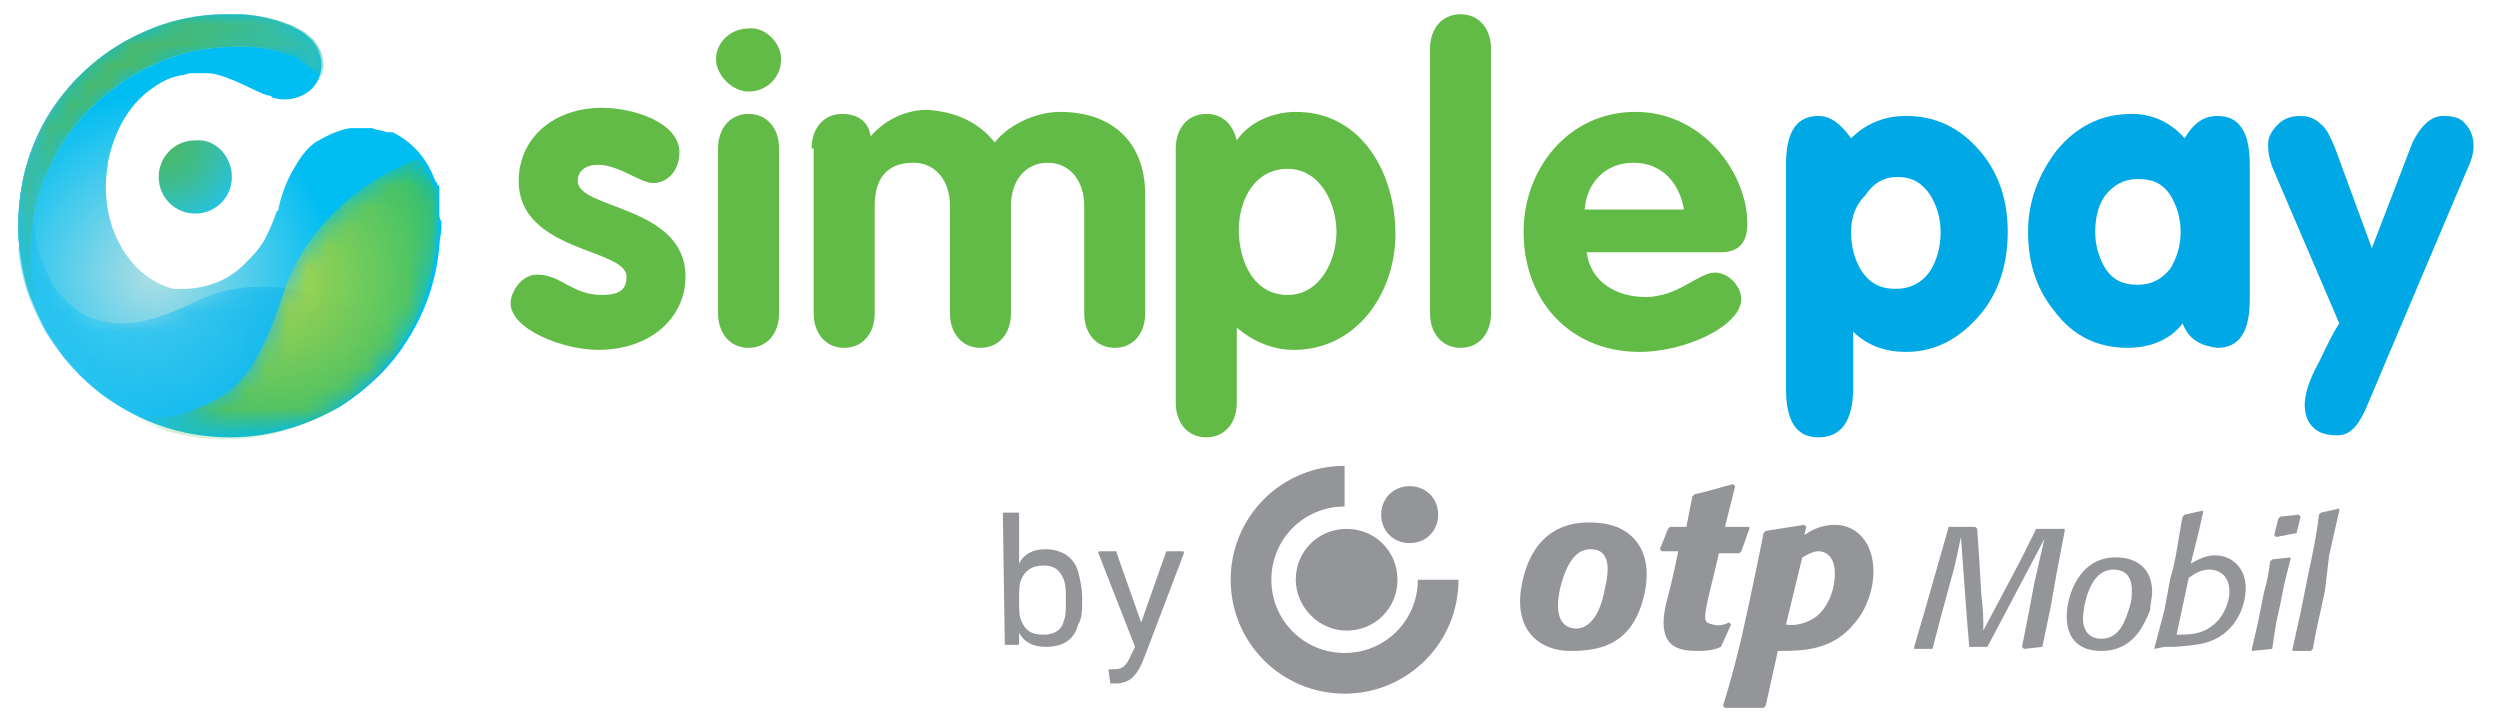 <svg id="Layer_1" xmlns="http://www.w3.org/2000/svg" viewBox="0 0 122.9 35.5" enable-background="new 0 0 122.9 35.5"><style>.st0{fill:#62bb46}.st1{fill:#00a8e5}.st2,.st3{fill:#939598}.st3{fill-rule:evenodd;clip-rule:evenodd}.st4{fill:url(#XMLID_2_)}.st5{fill:url(#XMLID_3_)}.st6{fill:url(#XMLID_4_)}.st7{filter:url(#Adobe_OpacityMaskFilter)}.st8{fill:url(#XMLID_6_)}.st9{fill:url(#XMLID_7_)}.st10{fill:url(#XMLID_8_)}.st11{fill:url(#XMLID_9_)}.st12{fill:url(#XMLID_10_)}.st13{fill:url(#XMLID_11_)}.st14{fill:url(#XMLID_12_)}.st15{fill:url(#XMLID_13_)}.st16{fill:url(#XMLID_14_)}.st17{fill:url(#XMLID_15_)}.st18{opacity:.7;mask:url(#XMLID_5_)}.st19{fill:url(#XMLID_16_)}.st20{fill:url(#XMLID_17_)}.st21{fill:url(#XMLID_18_)}.st22{fill:url(#XMLID_19_)}.st23{fill:url(#XMLID_20_)}.st24{fill:url(#XMLID_21_)}.st25{fill:url(#XMLID_22_)}.st26{fill:url(#XMLID_23_)}.st27{fill:url(#XMLID_24_)}.st28{fill:url(#XMLID_25_)}.st29{filter:url(#Adobe_OpacityMaskFilter_1_)}.st30{opacity:.85}.st31{fill:url(#XMLID_27_)}.st32{opacity:.95;mask:url(#XMLID_26_)}.st33{fill:url(#XMLID_28_)}.st34{filter:url(#Adobe_OpacityMaskFilter_2_)}.st35{fill:url(#XMLID_30_)}.st36{fill:url(#XMLID_31_)}.st37{mask:url(#XMLID_29_)}.st38{fill:url(#XMLID_32_)}.st39{fill:url(#XMLID_33_)}</style><g id="XMLID_341_"><g id="XMLID_351_"><path id="XMLID_363_" class="st0" d="M32.1 9c-.6 0-1.7-.9-2.7-.9-.6 0-1 .3-1 .8 0 1.4 5.3 1.2 5.3 4.7 0 2-1.7 3.6-4.3 3.6-1.7 0-4.3-1-4.3-2.3 0-.5.5-1.4 1.3-1.4 1.2 0 1.7 1 3.2 1 .9 0 1.2-.3 1.2-.9 0-1.4-5.3-1.2-5.3-4.7 0-2.1 1.7-3.6 4.1-3.6 1.5 0 3.8.7 3.8 2.2 0 .9-.6 1.5-1.3 1.5"/><path id="XMLID_360_" class="st0" d="M38.4 2.9c0 .9-.7 1.6-1.6 1.6-.8 0-1.6-.8-1.6-1.6s.7-1.5 1.6-1.5c.8-.1 1.6.7 1.6 1.5m-3.1 4.4c0-1 .6-1.7 1.5-1.7s1.5.7 1.5 1.7v8.1c0 1-.6 1.7-1.5 1.7s-1.5-.7-1.5-1.7V7.3z"/><path id="XMLID_359_" class="st0" d="M39.9 7.3c0-1 .6-1.7 1.5-1.7.8 0 1.3.4 1.4 1.1.7-.8 1.7-1.3 2.8-1.3 1.4.1 2.5.6 3.3 1.6.8-1 2.2-1.5 3.2-1.5 2.5 0 4.2 1.4 4.2 4.1v5.8c0 1-.6 1.7-1.5 1.7s-1.5-.7-1.5-1.7v-5.3c0-1.2-.7-2.1-1.8-2.1s-1.8.9-1.8 2.1v5.3c0 1-.6 1.7-1.5 1.7s-1.5-.7-1.5-1.7v-5.3c0-1.2-.7-2.1-1.8-2.1-1.4 0-1.9.9-1.9 2.1v5.3c0 1-.6 1.7-1.5 1.7s-1.5-.7-1.5-1.7V7.3z"/><path id="XMLID_356_" class="st0" d="M57.8 7.3c0-1 .6-1.7 1.5-1.7.8 0 1.3.5 1.5 1.3.6-.9 1.8-1.4 2.9-1.4 3.3 0 4.9 3.1 4.9 6s-1.9 5.7-5 5.7c-1 0-2-.4-2.8-1.1v3.7c0 1-.6 1.7-1.5 1.7s-1.5-.7-1.5-1.7V7.3zm5.5 7.2c1.6 0 2.4-1.7 2.4-3.1 0-1.4-.8-3.1-2.4-3.1-1.6 0-2.4 1.5-2.4 3s.7 3.2 2.4 3.2"/><path id="XMLID_355_" class="st0" d="M70.3 2.4c0-1 .6-1.7 1.5-1.7s1.5.7 1.5 1.7v13c0 1-.6 1.7-1.5 1.7s-1.5-.7-1.5-1.7v-13z"/><path id="XMLID_352_" class="st0" d="M78 12.4c.2 1.5 1.5 2.2 2.9 2.2 1.6 0 2.6-1.2 3.4-1.2.7 0 1.3.7 1.3 1.3 0 1.3-2.7 2.6-5 2.6-3.4 0-5.7-2.5-5.7-5.9 0-3.1 2.2-5.9 5.5-5.9s5.5 3 5.5 5.5c0 .9-.4 1.4-1.3 1.4H78zm4.8-2C82.6 9 81.7 8 80.3 8s-2.3 1-2.4 2.3h4.9z"/></g><g id="XMLID_342_"><path id="XMLID_348_" class="st1" d="M89.4 21.5c-1.1 0-1.6-.8-1.6-2.4v-11c0-1.6.5-2.4 1.6-2.4.6 0 1.1.4 1.6 1.1.7-.7 1.6-1.1 2.7-1.1 1.5 0 2.7.6 3.7 1.8.9 1.1 1.3 2.4 1.3 3.9s-.4 2.9-1.3 4c-1 1.2-2.2 1.9-3.7 1.9-1 0-1.9-.3-2.6-1v2.8c0 1.6-.6 2.4-1.7 2.4zM91 11.4c0 .8.2 1.4.5 1.9.4.6.9.9 1.7.9.7 0 1.3-.3 1.7-.9.3-.5.5-1.1.5-1.9 0-.7-.2-1.3-.5-1.8-.4-.6-.9-.9-1.6-.9-.7 0-1.2.3-1.6.9-.5.5-.7 1.1-.7 1.8z"/><path id="XMLID_345_" class="st1" d="M107.3 15.9c-.6.8-1.6 1.2-2.7 1.2-1.5 0-2.7-.6-3.6-1.8-.9-1.1-1.3-2.4-1.3-3.9s.5-2.8 1.4-4c1-1.2 2.2-1.8 3.7-1.8 1 0 1.9.4 2.6 1.2.4-.7.9-1.1 1.6-1.1 1.1 0 1.6.8 1.6 2.4v6.6c0 1.6-.5 2.4-1.6 2.4-.8-.1-1.4-.4-1.7-1.2zm-4.3-4.5c0 .7.2 1.3.5 1.8.4.6.9.8 1.6.8.7 0 1.2-.3 1.6-.8.3-.5.5-1.1.5-1.8s-.2-1.3-.5-1.8c-.4-.6-.9-.8-1.6-.8-.7 0-1.2.3-1.6.8-.3.4-.5 1-.5 1.8z"/><path id="XMLID_343_" class="st1" d="M120.1 5.7c.5 0 .9.1 1.1.4.3.3.4.7.4 1.1 0 .3-.1.7-.3 1.1l-5 11.8c-.4.9-.8 1.3-1.4 1.3-.5 0-.9-.1-1.2-.4-.3-.3-.4-.7-.4-1.1 0-.5.2-1.2.7-2.1.3-.6.6-1.3 1-1.9l-3.3-7.7c-.1-.3-.2-.6-.2-1.1 0-.4.2-.7.5-1 .3-.3.7-.4 1.1-.4.5 0 .8.2 1.1.5.2.2.4.6.6 1.1l1.8 4.9 2-5.2c.4-.8.9-1.3 1.5-1.3z"/></g></g><path class="st2" d="M80.9 28.9c-.5 2.8-2.2 3.1-3.7 3.1s-2.8-1-2.4-3.2c.3-1.7 1.3-3.3 3.7-3.1 1.7.1 2.7 1.3 2.4 3.2zM78.2 27c-.5 0-1.1.3-1.5 1.9-.4 1.8.4 2 .8 2 .3 0 1.1-.2 1.4-2 .3-1.2.1-1.9-.7-1.9zm6.4 4.8c-.4.2-.9.2-1.1.2-.9 0-2.1-.1-1.6-2.3.4-1.5.6-2.6.6-2.6h-.8l-.1-.1.4-1 .1-.1h.8l.3-1.5.1-.1c.9-.2 1.1-.3 1.9-.5l.1.1-.5 2H86v.1c-.2.5-.2.6-.4 1.1l-.1.1h-1s-.2.9-.5 2.1c-.3 1.3-.2 1.3.2 1.4.3.1.6 0 .8-.1l.1.1-.5 1.1zm4.1-5.5c.3-.2.8-.5 1.5-.5 1.1 0 1.9.9 1.9 2.3 0 .8-.3 1.8-.9 2.5-1.1 1.4-2.6 1.4-3.8 1.4l-.6 2.7-.1.1h-1.9l-.1-.1s.4-1.2.9-3.3c.5-2.2 1-4.7 1.1-5.2l.1-.1 1.9-.3.1.1-.1.4zm-.9 4.4c.5.1 1.1-.1 1.5-.4.5-.4.9-1.2.9-2.1 0-1-.6-1.1-.8-1.1-.3 0-.6.2-.8.3l-.8 3.3z"/><path class="st3" d="M60.5 28.5c0-3.1 2.5-5.6 5.6-5.6v2c-2 0-3.6 1.6-3.6 3.6s1.6 3.6 3.6 3.6 3.6-1.6 3.6-3.6h2c0 3.1-2.5 5.6-5.6 5.6-3.1 0-5.6-2.5-5.6-5.6z"/><path class="st2" d="M67.9 25.3c0-.8.6-1.4 1.4-1.4.8 0 1.4.6 1.4 1.4 0 .8-.6 1.4-1.4 1.4-.8 0-1.4-.6-1.4-1.4zm-4.2 3.2c0-1.4 1.1-2.5 2.5-2.5s2.5 1.1 2.5 2.5-1.1 2.5-2.5 2.5-2.5-1.2-2.5-2.5zm36.7 3.3l-.9.1-.1-.1.3-1.5.3-1.6.5-2.2-1.9 3.6-.9 1.7h-.9v-.1l-.1-1.2-.3-4.1-.3 1.4-.6 2.2-.5 1.9h-.9v-.1l.5-1.7.6-2.1.6-2.1h1.3l.1.1.1 1.5.1 1.7c.1.9.1 1.1.1 1.8l1.8-3.4.8-1.6h1.4v.1l-.4 2.1-.3 1.7-.4 1.9zm2.9.2c-1.1 0-1.7-.6-1.7-1.7 0-1 .6-2.9 2.4-2.9 1.1 0 1.8.6 1.8 1.7 0 .3-.1.6-.1.9-.3.7-.8 2-2.4 2zm1.5-3c0-.9-.6-1-.9-1-1.3 0-1.5 2.1-1.5 2.4 0 .7.4 1 .9 1 .9 0 1.2-.9 1.4-1.6.1-.3.1-.5.1-.8zm1.1 2.9l.5-1.9.3-1.6c.2-.6.3-1.3.4-1.9.1-.5.1-.7.2-1.1l.1-.1.9-.2v.1l-.2.9-.4 1.6c.4-.2.7-.4 1.2-.4.8 0 1.5.6 1.5 1.6 0 .4-.1 1.2-.7 1.9-.8.9-1.7.9-2.8 1h-.5l-.5.1zm1.1-.7h.1c.4 0 1.1 0 1.6-.4.6-.4.9-1.2.9-1.7 0-.8-.5-1.1-1-1.1-.4 0-.7.2-1 .4l-.6 2.8zm4.7.7l-1 .1v-.1c.2-.9.3-1.2.5-2.3l.1-.5c.2-.7.2-.8.3-1.5l.1-.1.9-.1v.1c-.2.8-.3 1.1-.5 2.2l-.2.9-.2 1.3zm1.2-5.7l-1 .2-.1-.1.2-.8.1-.1.9-.1.1.1-.2.8zm1.4 2.8c-.3 1.5-.4 1.7-.6 2.9l-.1.1h-.9v-.1l.4-1.8.4-2c.2-.9.4-1.9.5-2.8l.1-.1.9-.2v.1l-.5 2.2-.2 1.7zm-64.9 2.9c-.1 0-.1 0 0 0l-.1-6.6c0-.1 0-.1.1-.1h.6c.1 0 .1 0 .1.1v2.4c.2-.4.6-.7 1.3-.7.8 0 1.4.4 1.6 1.1.1.4.2.8.2 1.3 0 .6 0 1-.2 1.3-.2.8-.8 1.1-1.6 1.1-.7 0-1.1-.3-1.3-.7v.5c0 .1 0 .1-.1.1h-.6zm2.9-1.4c.1-.2.1-.6.1-1s0-.7-.1-1c-.2-.5-.5-.7-1-.7s-.9.2-1.1.7c-.1.2-.1.5-.1 1s0 .8.1 1c.2.5.5.7 1.1.7.5 0 .9-.2 1-.7zm2.3 3.2c-.1 0-.1-.1 0 0l-.1-.7c0-.1 0-.1.1-.1h.2c.4 0 .6-.2.8-.7l.2-.4-1.8-4.6c0-.1 0-.1.1-.1h.7c.1 0 .1 0 .1.1l1.2 3.4 1.2-3.4c0-.1.1-.1.1-.1h.7c.1 0 .1 0 .1.1l-1.9 5c-.4 1.1-.8 1.4-1.5 1.4h-.2z"/><g id="XMLID_84_"><radialGradient id="XMLID_2_" cx="845.259" cy="1094.161" r="10.436" gradientTransform="translate(-496.648 -646.203) scale(.597)" gradientUnits="userSpaceOnUse"><stop offset="0" stop-color="#4ab969"/><stop offset=".101" stop-color="#48b96f"/><stop offset=".234" stop-color="#43bb7f"/><stop offset=".385" stop-color="#3bbd9b"/><stop offset=".549" stop-color="#2fc0c1"/><stop offset=".722" stop-color="#21c4f1"/><stop offset=".731" stop-color="#20c4f4"/></radialGradient><path id="XMLID_107_" class="st4" d="M11.4 8.7c0 1-.8 1.8-1.8 1.8s-1.8-.8-1.8-1.8.8-1.8 1.8-1.8c1-.1 1.8.8 1.8 1.8z"/><radialGradient id="XMLID_3_" cx="844.608" cy="1104.972" r="14.828" gradientTransform="translate(-496.648 -646.203) scale(.597)" gradientUnits="userSpaceOnUse"><stop offset="0" stop-color="#afdfe4"/><stop offset=".5" stop-color="#56ceeb"/><stop offset="1" stop-color="#00bdf2"/></radialGradient><path id="XMLID_106_" class="st5" d="M21.6 10.5V9.3c0-.1 0-.2-.1-.2 0-.1 0-.1-.1-.2-.4-1.1-1.1-1.9-2.1-2.4H19c-.2-.1-.5-.1-.7-.2h-1.1c-.6.1-1.2.4-1.7.7 0 0-.5.3-1 1.2-.3.5-.6 1.1-.8 2 0 .1 0 .1-.1.2-.2.6-.4 1-.6 1.4-.3.5-.6.8-1 1.2-.8.8-1.9 1.2-3 1.2h-.5c-2.2-.6-3.7-3.2-3.2-6.1V8c.3-1.5 1-2.8 2.1-3.6.4-.3.9-.6 1.5-.7.2 0 .3-.1.5-.1h.8c.3 0 .6.1.9.2.2.1.3.1.5.2.7.3 1.2.6 1.6.7.1 0 .1 0 .2.1 1 .3 2-.2 2.3-1 .2-.6.1-1.2-.3-1.7-.1-.2-.3-.3-.5-.5-.2-.1-.5-.3-.8-.4-1-.4-2-.5-2.4-.5h-.6C9.7.7 8.3 1 7 1.6 3.4 3.2.9 6.8.9 11.1c0 5.7 4.6 10.4 10.4 10.4 2 0 3.8-.6 5.4-1.5 2.7-1.7 4.6-4.5 4.9-7.9 0-.2.1-.8.1-.8v-.4c-.1-.2-.1-.2-.1-.4 0 .1 0 0 0 0z"/><radialGradient id="XMLID_4_" cx="-790.817" cy="1908.92" r="11.401" gradientTransform="matrix(.557 -.392 .288 .409 -100.012 -1084.448)" gradientUnits="userSpaceOnUse"><stop offset="0" stop-color="#4bb967"/><stop offset=".146" stop-color="#4ab96d"/><stop offset=".339" stop-color="#47b97d"/><stop offset=".557" stop-color="#43b999"/><stop offset=".793" stop-color="#3dbabf"/><stop offset="1" stop-color="#37bae6"/></radialGradient><path id="XMLID_105_" class="st6" d="M2.1 6.9c.4-1.2 1-2.2 1.7-3.1-.2.2-.4.5-.6.7C1.7 6.3.9 8.6.9 11.1c0 .4 0 .9.1 1.3 0-.7.2-1.4.6-2.2-.1-1 .1-2.2.5-3.3z"/><defs><filter id="Adobe_OpacityMaskFilter" filterUnits="userSpaceOnUse" x=".9" y="3.8" width="18.9" height="17.6"><feColorMatrix values="1 0 0 0 0 0 1 0 0 0 0 0 1 0 0 0 0 0 1 0"/></filter></defs><mask maskUnits="userSpaceOnUse" x=".9" y="3.8" width="18.9" height="17.6" id="XMLID_5_"><g id="XMLID_120_" class="st7"><g id="XMLID_121_"><linearGradient id="XMLID_6_" gradientUnits="userSpaceOnUse" x1="7.929" y1="20.356" x2="-1.838" y2="19.931"><stop offset="0" stop-color="#fff"/><stop offset="1"/></linearGradient><path id="XMLID_131_" class="st8" d="M10 21.3c-1.8-.3-3.5-1-5-2 1.4 1.1 3.1 1.8 5 2z"/><linearGradient id="XMLID_7_" gradientUnits="userSpaceOnUse" x1="8.174" y1="14.735" x2="-1.593" y2="14.311"><stop offset="0" stop-color="#fff"/><stop offset="1"/></linearGradient><path id="XMLID_130_" class="st9" d="M3.6 15.2c.3.2.6.3.8.5-.9-.4-1.7-1.2-2.2-2.2.2.4.4.7.6 1 .3.2.5.5.8.7z"/><linearGradient id="XMLID_8_" gradientUnits="userSpaceOnUse" x1="8.174" y1="14.735" x2="-1.593" y2="14.311"><stop offset="0" stop-color="#fff"/><stop offset="1"/></linearGradient><path id="XMLID_129_" class="st10" d="M3.6 15.2c.3.2.6.3.8.5-.9-.4-1.7-1.2-2.2-2.2.2.4.4.7.6 1 .3.2.5.5.8.7z"/><linearGradient id="XMLID_9_" gradientUnits="userSpaceOnUse" x1="8.12" y1="15.844" x2="-1.632" y2="15.42"><stop offset="0" stop-color="#fff"/><stop offset="1"/></linearGradient><path id="XMLID_128_" class="st11" d="M4.4 15.6c.1 0 .2.1.3.1-.1 0-.2 0-.3-.1z"/><linearGradient id="XMLID_10_" gradientUnits="userSpaceOnUse" x1="8.154" y1="15.189" x2="-1.613" y2="14.764"><stop offset="0" stop-color="#fff"/><stop offset="1"/></linearGradient><path id="XMLID_127_" class="st12" d="M9.7 14.8c3-1.4 7.5-.5 10.1 2.1-2.6-2.6-7.2-3.6-10.1-2.1z"/><linearGradient id="XMLID_11_" gradientUnits="userSpaceOnUse" x1="8.143" y1="15.438" x2="-1.623" y2="15.014"><stop offset="0" stop-color="#fff"/><stop offset="1"/></linearGradient><path id="XMLID_126_" class="st13" d="M9.7 14.8c-2.5 1.2-3.7 1.3-5 .9 1 .4 2 .7 5-.9z"/><linearGradient id="XMLID_12_" gradientUnits="userSpaceOnUse" x1="8.143" y1="15.438" x2="-1.623" y2="15.014"><stop offset="0" stop-color="#fff"/><stop offset="1"/></linearGradient><path id="XMLID_125_" class="st14" d="M9.7 14.8c-2.5 1.2-3.7 1.3-5 .9 1 .4 2 .7 5-.9z"/><linearGradient id="XMLID_13_" gradientUnits="userSpaceOnUse" x1="8.123" y1="15.906" x2="-1.644" y2="15.481"><stop offset="0" stop-color="#fff"/><stop offset="1"/></linearGradient><path id="XMLID_124_" class="st15" d="M9.7 14.8c-3 1.5-3.9 1.3-5 .9-.1 0-.2-.1-.3-.1-.3-.1-.6-.3-.8-.5-.3-.2-.5-.5-.7-.7-.3-.3-.5-.7-.6-1-.4-.9-.7-2-.7-3.2-.4.8-.6 1.5-.7 2.1.3 2.9 1.9 5.4 4 7 1.5 1 3.2 1.7 5 2 .4 0 .8.1 1.3.1 2 0 3.8-.6 5.4-1.5 1.2-.8 2.3-1.7 3.1-2.9-2.5-2.7-7.1-3.6-10-2.2z"/><linearGradient id="XMLID_14_" gradientUnits="userSpaceOnUse" x1="8.453" y1="8.322" x2="-1.314" y2="7.898"><stop offset="0" stop-color="#fff"/><stop offset="1"/></linearGradient><path id="XMLID_123_" class="st16" d="M2.1 6.9c.4-1.2 1-2.2 1.7-3.1-.2.2-.4.5-.6.7C1.7 6.3.9 8.6.9 11.1c0 .4 0 .9.1 1.3 0-.7.2-1.4.6-2.2-.1-1 .1-2.2.5-3.3z"/><linearGradient id="XMLID_15_" gradientUnits="userSpaceOnUse" x1="8.265" y1="12.642" x2="-1.502" y2="12.217"><stop offset="0" stop-color="#fff"/><stop offset="1"/></linearGradient><path id="XMLID_122_" class="st17" d="M9.7 14.8c-3 1.5-3.9 1.3-5 .9-.1 0-.2-.1-.3-.1-.3-.1-.6-.3-.8-.5-.3-.2-.5-.5-.7-.7-.3-.3-.5-.7-.6-1-.4-.9-.7-2-.7-3.2 0-1.1.2-2.2.6-3.4.4-1.2 1-2.2 1.7-3.1-.3.3-.5.6-.7.8C1.7 6.3.9 8.6.9 11.1c0 .4 0 .9.1 1.3.3 2.9 1.9 5.4 4 7 1.5 1 3.2 1.7 5 2 .4 0 .8.1 1.3.1 2 0 3.8-.6 5.4-1.5 1.2-.8 2.3-1.7 3.1-2.9-2.6-2.8-7.2-3.7-10.1-2.3z"/></g></g></mask><g id="XMLID_90_" class="st18"><radialGradient id="XMLID_16_" cx="840.261" cy="1107.373" r="27.175" gradientTransform="translate(-496.648 -646.203) scale(.597)" gradientUnits="userSpaceOnUse"><stop offset="0" stop-color="#20c4f4"/><stop offset="1" stop-color="#009ad1"/></radialGradient><path id="XMLID_104_" class="st19" d="M10 21.3c-1.8-.3-3.5-1-5-2 1.4 1.1 3.1 1.8 5 2z"/><radialGradient id="XMLID_17_" cx="840.262" cy="1107.374" r="27.176" gradientTransform="translate(-496.648 -646.203) scale(.597)" gradientUnits="userSpaceOnUse"><stop offset="0" stop-color="#20c4f4"/><stop offset="1" stop-color="#009ad1"/></radialGradient><path id="XMLID_103_" class="st20" d="M3.6 15.2c.3.2.6.3.8.5-.9-.4-1.7-1.2-2.2-2.2.2.4.4.7.6 1 .3.2.5.5.8.7z"/><radialGradient id="XMLID_18_" cx="840.262" cy="1107.374" r="27.176" gradientTransform="translate(-496.648 -646.203) scale(.597)" gradientUnits="userSpaceOnUse"><stop offset="0" stop-color="#20c4f4"/><stop offset="1" stop-color="#009ad1"/></radialGradient><path id="XMLID_102_" class="st21" d="M3.6 15.2c.3.2.6.3.8.5-.9-.4-1.7-1.2-2.2-2.2.2.4.4.7.6 1 .3.2.5.5.8.7z"/><radialGradient id="XMLID_19_" cx="840.261" cy="1107.383" r="27.047" gradientTransform="translate(-496.648 -646.203) scale(.597)" gradientUnits="userSpaceOnUse"><stop offset="0" stop-color="#20c4f4"/><stop offset="1" stop-color="#009ad1"/></radialGradient><path id="XMLID_101_" class="st22" d="M4.4 15.6c.1 0 .2.1.3.1-.1 0-.2 0-.3-.1z"/><radialGradient id="XMLID_20_" cx="840.261" cy="1107.374" r="27.173" gradientTransform="translate(-496.648 -646.203) scale(.597)" gradientUnits="userSpaceOnUse"><stop offset="0" stop-color="#20c4f4"/><stop offset="1" stop-color="#009ad1"/></radialGradient><path id="XMLID_100_" class="st23" d="M9.7 14.8c3-1.4 7.5-.5 10.1 2.1-2.6-2.6-7.2-3.6-10.1-2.1z"/><radialGradient id="XMLID_21_" cx="840.261" cy="1107.375" r="27.171" gradientTransform="translate(-496.648 -646.203) scale(.597)" gradientUnits="userSpaceOnUse"><stop offset="0" stop-color="#20c4f4"/><stop offset="1" stop-color="#009ad1"/></radialGradient><path id="XMLID_98_" class="st24" d="M9.7 14.8c-2.5 1.2-3.7 1.3-5 .9 1 .4 2 .7 5-.9z"/><radialGradient id="XMLID_22_" cx="840.261" cy="1107.375" r="27.171" gradientTransform="translate(-496.648 -646.203) scale(.597)" gradientUnits="userSpaceOnUse"><stop offset="0" stop-color="#20c4f4"/><stop offset="1" stop-color="#009ad1"/></radialGradient><path id="XMLID_97_" class="st25" d="M9.7 14.8c-2.5 1.2-3.7 1.3-5 .9 1 .4 2 .7 5-.9z"/><radialGradient id="XMLID_23_" cx="840.261" cy="1107.373" r="27.172" gradientTransform="translate(-496.648 -646.203) scale(.597)" gradientUnits="userSpaceOnUse"><stop offset="0" stop-color="#20c4f4"/><stop offset="1" stop-color="#009ad1"/></radialGradient><path id="XMLID_96_" class="st26" d="M9.7 14.8c-3 1.5-3.9 1.3-5 .9-.1 0-.2-.1-.3-.1-.3-.1-.6-.3-.8-.5-.3-.2-.5-.5-.7-.7-.3-.3-.5-.7-.6-1-.4-.9-.7-2-.7-3.2-.4.8-.6 1.5-.7 2.1.3 2.9 1.9 5.4 4 7 1.5 1 3.2 1.7 5 2 .4 0 .8.1 1.3.1 2 0 3.8-.6 5.4-1.5 1.2-.8 2.3-1.7 3.1-2.9-2.5-2.7-7.1-3.6-10-2.2z"/><radialGradient id="XMLID_24_" cx="840.262" cy="1107.372" r="27.172" gradientTransform="translate(-496.648 -646.203) scale(.597)" gradientUnits="userSpaceOnUse"><stop offset="0" stop-color="#20c4f4"/><stop offset="1" stop-color="#009ad1"/></radialGradient><path id="XMLID_92_" class="st27" d="M2.1 6.9c.4-1.2 1-2.2 1.7-3.1-.2.2-.4.5-.6.7C1.7 6.3.9 8.6.9 11.1c0 .4 0 .9.1 1.3 0-.7.2-1.4.6-2.2-.1-1 .1-2.2.5-3.3z"/><radialGradient id="XMLID_25_" cx="840.261" cy="1107.373" r="27.173" gradientTransform="translate(-496.648 -646.203) scale(.597)" gradientUnits="userSpaceOnUse"><stop offset="0" stop-color="#20c4f4"/><stop offset="1" stop-color="#00a8e5"/></radialGradient><path id="XMLID_91_" class="st28" d="M9.7 14.8c-3 1.5-3.9 1.3-5 .9-.1 0-.2-.1-.3-.1-.3-.1-.6-.3-.8-.5-.3-.2-.5-.5-.7-.7-.3-.3-.5-.7-.6-1-.4-.9-.7-2-.7-3.2 0-1.1.2-2.2.6-3.4.4-1.2 1-2.2 1.7-3.1-.3.3-.5.6-.7.8C1.7 6.3.9 8.6.9 11.1c0 .4 0 .9.1 1.3.3 2.9 1.9 5.4 4 7 1.5 1 3.2 1.7 5 2 .4 0 .8.1 1.3.1 2 0 3.8-.6 5.4-1.5 1.2-.8 2.3-1.7 3.1-2.9-2.6-2.8-7.2-3.7-10.1-2.3z"/></g><defs><filter id="Adobe_OpacityMaskFilter_1_" filterUnits="userSpaceOnUse" x="6.6" y="7.6" width="15" height="13.8"><feColorMatrix values="1 0 0 0 0 0 1 0 0 0 0 0 1 0 0 0 0 0 1 0"/></filter></defs><mask maskUnits="userSpaceOnUse" x="6.6" y="7.6" width="15" height="13.8" id="XMLID_26_"><g id="XMLID_110_" class="st29"><g id="XMLID_111_" class="st30"><linearGradient id="XMLID_27_" gradientUnits="userSpaceOnUse" x1="15.716" y1="14.832" x2="39.538" y2="7.216"><stop offset="0" stop-color="#fff"/><stop offset="1"/></linearGradient><path id="XMLID_115_" class="st31" d="M14 14.2c-1.4 4.4-2.5 5-3.9 5.7-.2.1-.3.1-.5.2-.4.2-.8.3-1.3.4H6.5c1.4.7 2.9 1.1 4.6 1.1 2 0 3.8-.6 5.4-1.5 2.7-1.7 4.6-4.5 4.9-7.9 0-.2.1-.8.1-.8V9.5c0-.1 0-.2-.1-.2 0-.1 0-.1-.1-.2-.2-.5-.4-.9-.7-1.3-3.1 1.1-5.6 3.6-6.6 6.4z"/></g></g></mask><g id="XMLID_88_" class="st32"><radialGradient id="XMLID_28_" cx="-1672.067" cy="782.387" r="21.694" gradientTransform="rotate(-45 -1039.69 -981.076) scale(.597)" gradientUnits="userSpaceOnUse"><stop offset="0" stop-color="#cbdb2a"/><stop offset="1" stop-color="#00b259"/></radialGradient><path id="XMLID_89_" class="st33" d="M14 14.2c-1.4 4.4-2.5 5-3.9 5.7-.2.1-.3.1-.5.2-.4.2-.8.3-1.3.4H6.5c1.4.7 2.9 1.1 4.6 1.1 2 0 3.8-.6 5.4-1.5 2.7-1.7 4.6-4.5 4.9-7.9 0-.2.1-.8.1-.8V9.5c0-.1 0-.2-.1-.2 0-.1 0-.1-.1-.2-.2-.5-.4-.9-.7-1.3-3.1 1.1-5.6 3.6-6.6 6.4z"/></g><defs><filter id="Adobe_OpacityMaskFilter_2_" filterUnits="userSpaceOnUse" x=".9" y=".7" width="15" height="16"><feColorMatrix values="1 0 0 0 0 0 1 0 0 0 0 0 1 0 0 0 0 0 1 0"/></filter></defs><mask maskUnits="userSpaceOnUse" x=".9" y=".7" width="15" height="16" id="XMLID_29_"><g id="XMLID_93_" class="st34"><g id="XMLID_94_"><linearGradient id="XMLID_30_" gradientUnits="userSpaceOnUse" x1=".858" y1="8.68" x2="15.905" y2="8.68"><stop offset="0" stop-color="#fff"/><stop offset="1"/></linearGradient><path id="XMLID_99_" class="st35" d="M7.5 3.2c1.3-.6 2.6-.9 4.1-.9h.6c.4 0 1.3.1 2.3.5.3.2.5.3.7.5.2.1.4.3.5.4l.1.1c.2-.6.1-1.2-.3-1.7-.1-.2-.3-.3-.5-.5-.2-.1-.5-.3-.8-.4-1-.4-2-.5-2.4-.5h-.6C9.7.7 8.3 1 7 1.6 3.4 3.2.9 6.8.9 11.1c0 2.1.6 4 1.6 5.6-.6-1.3-1-2.8-1-4.3 0-4.1 2.5-7.6 6-9.2z"/><linearGradient id="XMLID_31_" gradientUnits="userSpaceOnUse" x1=".858" y1="8.68" x2="15.905" y2="8.68"><stop offset="0" stop-color="#fff"/><stop offset="1"/></linearGradient><path id="XMLID_95_" class="st36" d="M7.5 3.2c1.3-.6 2.6-.9 4.1-.9h.6c.4 0 1.3.1 2.3.5.3.2.5.3.7.5.2.1.4.3.5.4l.1.1c.2-.6.1-1.2-.3-1.7-.1-.2-.3-.3-.5-.5-.2-.1-.5-.3-.8-.4-1-.4-2-.5-2.4-.5h-.6C9.7.7 8.3 1 7 1.6 3.4 3.2.9 6.8.9 11.1c0 2.1.6 4 1.6 5.6-.6-1.3-1-2.8-1-4.3 0-4.1 2.5-7.6 6-9.2z"/></g></g></mask><g id="XMLID_85_" class="st37"><radialGradient id="XMLID_32_" cx="842.46" cy="1088.072" r="23.34" gradientTransform="translate(-496.648 -646.203) scale(.597)" gradientUnits="userSpaceOnUse"><stop offset="0" stop-color="#fff"/><stop offset="1" stop-color="#00baed"/></radialGradient><path id="XMLID_87_" class="st38" d="M7.5 3.2c1.3-.6 2.6-.9 4.1-.9h.6c.4 0 1.3.1 2.3.5.3.2.5.3.7.5.2.1.4.3.5.4l.1.1c.2-.6.1-1.2-.3-1.7-.1-.2-.3-.3-.5-.5-.2-.1-.5-.3-.8-.4-1-.4-2-.5-2.4-.5h-.6C9.7.7 8.3 1 7 1.6 3.4 3.2.9 6.8.9 11.1c0 2.1.6 4 1.6 5.6-.6-1.3-1-2.8-1-4.3 0-4.1 2.5-7.6 6-9.2z"/><radialGradient id="XMLID_33_" cx="842.46" cy="1088.072" r="23.34" gradientTransform="translate(-496.648 -646.203) scale(.597)" gradientUnits="userSpaceOnUse"><stop offset="0" stop-color="#4ab969"/><stop offset=".138" stop-color="#48b96f"/><stop offset=".32" stop-color="#43bb7f"/><stop offset=".526" stop-color="#3bbd9b"/><stop offset=".751" stop-color="#2fc0c1"/><stop offset=".988" stop-color="#21c4f1"/><stop offset="1" stop-color="#20c4f4"/></radialGradient><path id="XMLID_86_" class="st39" d="M7.5 3.2c1.3-.6 2.6-.9 4.1-.9h.6c.4 0 1.3.1 2.3.5.3.2.5.3.7.5.2.1.4.3.5.4l.1.1c.2-.6.1-1.2-.3-1.7-.1-.2-.3-.3-.5-.5-.2-.1-.5-.3-.8-.4-1-.4-2-.5-2.4-.5h-.6C9.7.7 8.3 1 7 1.6 3.4 3.2.9 6.8.9 11.1c0 2.1.6 4 1.6 5.6-.6-1.3-1-2.8-1-4.3 0-4.1 2.5-7.6 6-9.2z"/></g></g></svg>